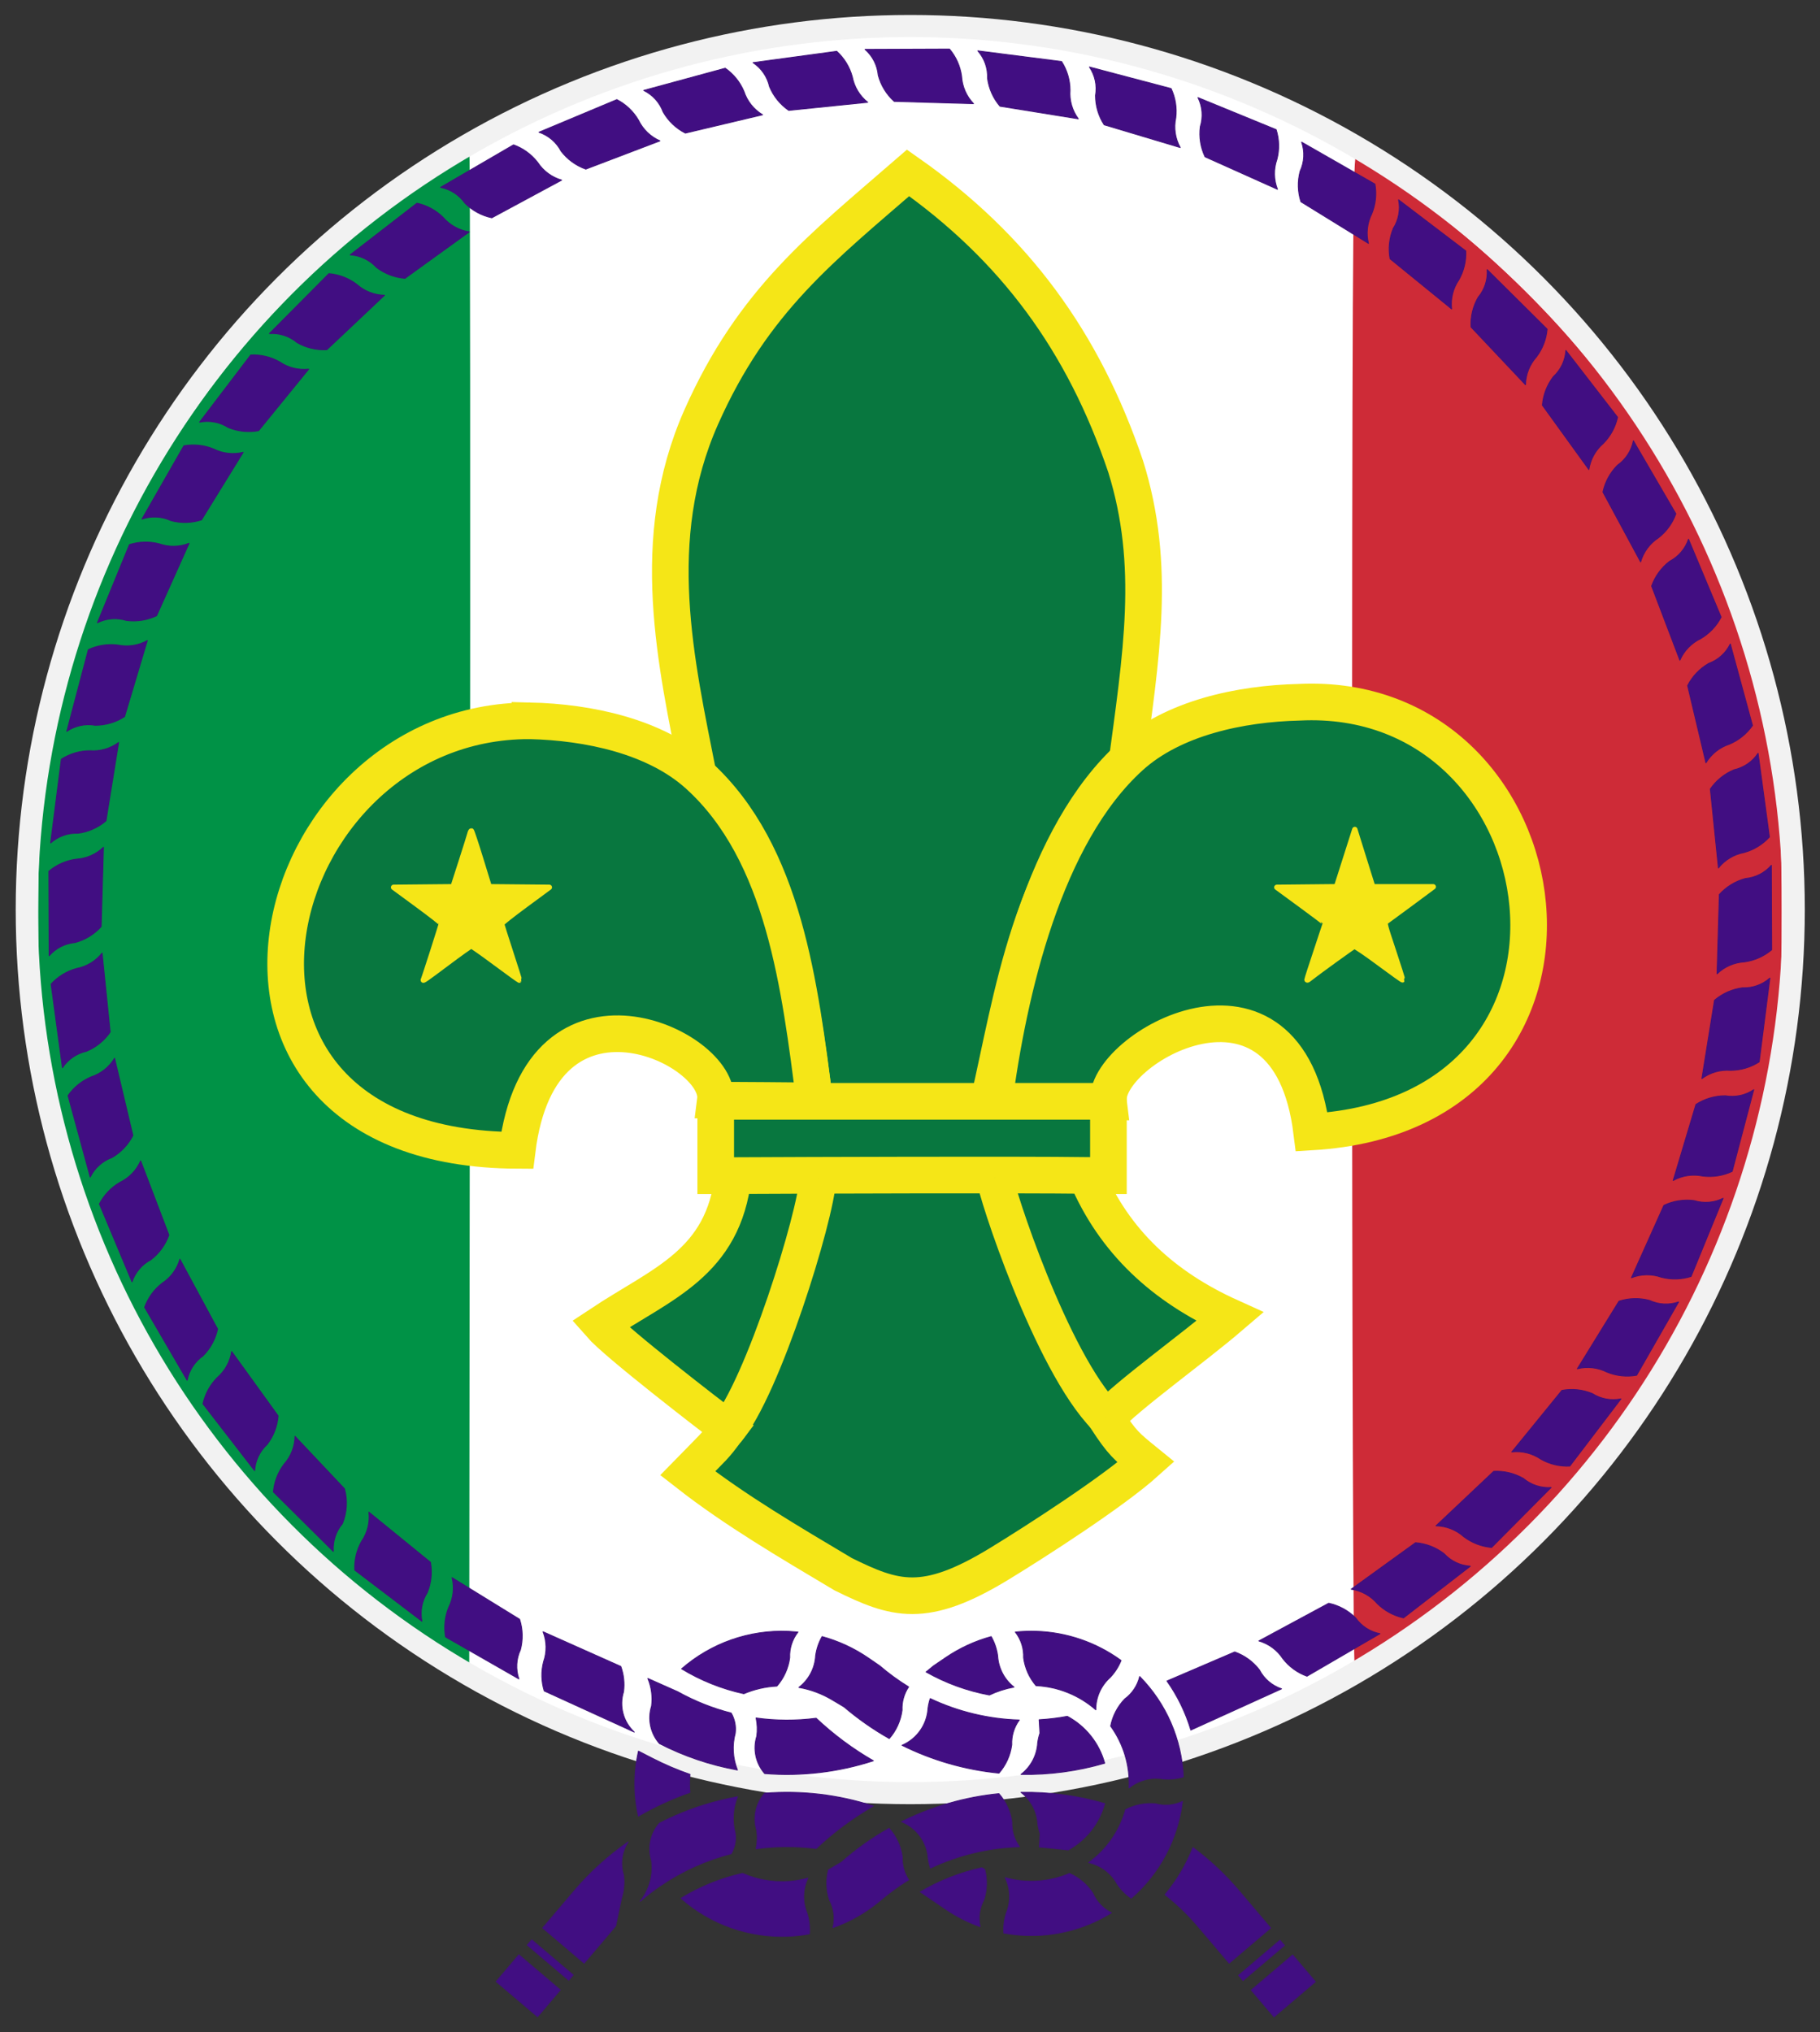 <?xml version="1.0" encoding="UTF-8" standalone="no"?>
<!-- Generator: Adobe Illustrator 12.0.0, SVG Export Plug-In . SVG Version: 6.00 Build 51448)  -->

<svg
   xmlns:dc="http://purl.org/dc/elements/1.1/"
   xmlns:cc="http://creativecommons.org/ns#"
   xmlns:rdf="http://www.w3.org/1999/02/22-rdf-syntax-ns#"
   xmlns:svg="http://www.w3.org/2000/svg"
   xmlns="http://www.w3.org/2000/svg"
   xmlns:sodipodi="http://sodipodi.sourceforge.net/DTD/sodipodi-0.dtd"
   xmlns:inkscape="http://www.inkscape.org/namespaces/inkscape"
   version="1.1"
   id="Layer_1"
   width="412"
   height="460"
   viewBox="0 0 412 460"
   overflow="visible"
   enable-background="new 0 0 400 400"
   xml:space="preserve"
   inkscape:version="0.48.0 r9654"
   sodipodi:docname="WikiProject_Scouting_ita.svg"
   style="overflow:visible"><rect x="0" y="0" width="412" height="460" fill="#333333" stroke="none"/><defs
   id="defs29"><linearGradient
     gradientUnits="userSpaceOnUse"
     id="linearGradient1942"
     y2="400"
     x2="200"
     y1="0"
     x1="200"><stop
       id="stop1944"
       offset="0"
       style="stop-color:#08773f;stop-opacity:1" /><stop
       id="stop2837"
       offset="0.5"
       style="stop-color:#08773f;stop-opacity:1" /><stop
       id="stop1946"
       offset="1"
       style="stop-color:#0ba64a;stop-opacity:1" /></linearGradient></defs><sodipodi:namedview
   pagecolor="#ffffff"
   bordercolor="#666666"
   borderopacity="1"
   objecttolerance="10"
   gridtolerance="10"
   guidetolerance="10"
   inkscape:pageopacity="0"
   inkscape:pageshadow="2"
   inkscape:window-width="1920"
   inkscape:window-height="1017"
   id="namedview27"
   showgrid="false"
   inkscape:zoom="1.8"
   inkscape:cx="206"
   inkscape:cy="230"
   inkscape:window-x="-8"
   inkscape:window-y="-8"
   inkscape:window-maximized="1"
   inkscape:current-layer="g3187" />












<g
   style="overflow:visible"
   id="g3187"
   transform="translate(-389.125,64.639)"><circle
     d="M 400,200 C 400,310.457 310.457,400 200,400 89.543,400 0,310.457 0,200 0,89.543 89.543,0 200,0 310.457,0 400,89.543 400,200 z"
     transform="translate(395.182,-58.75)"
     id="circle4284"
     r="200"
     cy="200"
     cx="200"
     sodipodi:cx="200"
     sodipodi:cy="200"
     sodipodi:rx="200"
     sodipodi:ry="200"
     style="fill:#ffffff;stroke:none" /><path
     style="fill:#ce2b37;fill-opacity:1;stroke:none"
     d="m 695.197,141.587 c 0,-136.756 0.173,-171.071 0.859,-170.66 24.645,14.776 50.322,39.625 65.241,63.14 15.701,24.747 25.3,50.445 29.906,80.069 0.965,6.205 1.231,12.113 1.237,27.491 0.008,20.544 -0.369,24.867 -3.54,40.55 -10.214,50.521 -41.105,96.257 -84.675,125.367 -4.295,2.869 -8.083,5.217 -8.418,5.217 -0.353,0 -0.61,-72.018 -0.61,-171.175 z"
     id="path4280"
     inkscape:connector-curvature="0" /><path
     style="fill:#009246;fill-opacity:1;stroke:none"
     d="m 488.814,309.258 c -45.92,-29.661 -78.071,-77.344 -87.932,-130.415 -2.687,-14.459 -3.109,-19.539 -3.097,-37.215 0.014,-19.059 0.76,-26.35 4.4,-42.955 10.962,-50.011 41.666,-94.483 84.979,-123.084 4.359,-2.878 8.06,-5.098 8.225,-4.934 0.165,0.165 0.222,77.367 0.127,171.56 l -0.173,171.26 -6.529,-4.217 z"
     id="path4282"
     inkscape:connector-curvature="0" /><circle
     style="fill:none;stroke:#f2f2f2;stroke-width:5;stroke-miterlimit:4;stroke-dasharray:none"
     sodipodi:ry="200"
     sodipodi:rx="200"
     sodipodi:cy="200"
     sodipodi:cx="200"
     cx="200"
     cy="200"
     r="200"
     id="circle3"
     transform="translate(395.182,-58.75)"
     d="M 400,200 C 400,310.457 310.457,400 200,400 89.543,400 0,310.457 0,200 0,89.543 89.543,0 200,0 310.457,0 400,89.543 400,200 z" /><path
     id="path3027"
     d="m 593.386,355.709 c -0.325,-2.413 -1.368,-4.677 -2.993,-6.493 -3.846,2.17 -7.454,4.737 -10.766,7.659 -0.987,0.586 -1.977,1.169 -2.967,1.75 -0.57,2.244 -0.488,4.605 0.237,6.806 1.026,1.918 1.308,4.147 0.79,6.261 3.897,-1.38 7.514,-3.453 10.68,-6.113 1.398,-1.196 2.86,-2.314 4.378,-3.353 0.679,-0.464 1.37,-0.912 2.072,-1.341 -1.002,-1.536 -1.504,-3.345 -1.432,-5.177"
     inkscape:connector-curvature="0"
     style="fill:#410e82;stroke:#3f107a;stroke-width:0.198;stroke-linecap:round;stroke-linejoin:round;overflow:visible" /><path
     id="path3029"
     d="m 618.191,347.801 c -0.323,-2.388 -1.344,-4.627 -2.941,-6.433 -7.668,0.755 -15.132,2.905 -22.028,6.345 3.469,1.416 5.816,4.696 6.036,8.435 0.099,0.706 0.259,1.4 0.48,2.078 6.322,-2.98 13.189,-4.626 20.172,-4.836 -1.192,-1.613 -1.798,-3.586 -1.719,-5.589"
     inkscape:connector-curvature="0"
     style="fill:#410e82;stroke:#3f107a;stroke-width:0.198;stroke-linecap:round;stroke-linejoin:round;overflow:visible" /><path
     id="path3031"
     d="m 639.202,343.611 c -6.152,-1.801 -12.541,-2.656 -18.95,-2.537 2.255,1.719 3.645,4.335 3.811,7.166 0.104,0.737 0.274,1.462 0.511,2.17 l -0.164,3.037 6.529,0.666 c 4.058,-2.247 7.037,-6.036 8.264,-10.508"
     inkscape:connector-curvature="0"
     style="fill:#410e82;stroke:#3f107a;stroke-width:0.198;stroke-linecap:round;stroke-linejoin:round;overflow:visible" /><path
     id="path3033"
     d="m 650.713,343.661 c -2.343,-0.22 -4.702,0.243 -6.789,1.335 -1.345,4.82 -4.282,9.041 -8.334,11.978 2.728,0.604 5.065,2.352 6.413,4.798 0.848,1.282 1.934,2.389 3.197,3.264 6.45,-5.608 10.583,-13.416 11.6,-21.903 -1.903,0.897 -4.06,1.083 -6.087,0.528"
     inkscape:connector-curvature="0"
     style="fill:#410e82;stroke:#3f107a;stroke-width:0.198;stroke-linecap:round;stroke-linejoin:round;overflow:visible" /><path
     id="path3035"
     d="m 636.515,363.906 c 0.831,1.931 2.323,3.501 4.208,4.43 -5.19,3.211 -11.138,4.987 -17.238,5.144 -2.385,0.063 -4.772,-0.124 -7.119,-0.556 -0.103,-1.532 0.086,-3.07 0.559,-4.533 1.071,-2.581 0.98,-5.496 -0.248,-8.007 2.22,0.616 4.523,0.881 6.825,0.786 2.662,-0.11 5.283,-0.699 7.734,-1.739 2.156,0.951 3.989,2.506 5.278,4.475"
     inkscape:connector-curvature="0"
     style="fill:#410e82;stroke:#3f107a;stroke-width:0.198;stroke-linecap:round;stroke-linejoin:round;overflow:visible" /><path
     id="path3037"
     d="m 611.835,365.43 c -0.991,1.852 -1.289,3.998 -0.84,6.05 -2.748,-0.982 -5.361,-2.312 -7.777,-3.951 l -5.765,-3.924 c 4.321,-2.55 9.024,-4.395 13.928,-5.463 0.218,0.126 0.439,0.252 0.663,0.372 0.6,2.278 0.529,4.679 -0.209,6.916"
     inkscape:connector-curvature="0"
     style="fill:#410e82;stroke:#3f107a;stroke-width:0.198;stroke-linecap:round;stroke-linejoin:round;overflow:visible" /><path
     id="path3039"
     d="m 618.161,330.302 c -0.312,2.379 -1.32,4.613 -2.897,6.42 -7.638,-0.75 -15.075,-2.884 -21.947,-6.299 3.4,-1.455 5.681,-4.713 5.886,-8.405 0.099,-0.738 0.268,-1.465 0.502,-2.171 6.318,2.984 13.182,4.635 20.164,4.849 -1.191,1.62 -1.794,3.597 -1.709,5.605"
     inkscape:connector-curvature="0"
     style="fill:#410e82;stroke:#3f107a;stroke-width:0.198;stroke-linecap:round;stroke-linejoin:round;overflow:visible" /><path
     id="path3041"
     d="m 593.331,322.476 c -0.08,-1.872 0.438,-3.72 1.479,-5.278 -2.303,-1.417 -4.491,-3.011 -6.545,-4.768 l -2.554,-1.756 c -3.197,-2.198 -6.74,-3.841 -10.481,-4.863 -0.76,1.337 -1.257,2.808 -1.467,4.33 -0.156,2.833 -1.542,5.456 -3.794,7.182 2.652,0.466 5.196,1.412 7.508,2.79 l 2.726,1.625 c 3.173,2.708 6.6,5.104 10.231,7.157 1.577,-1.809 2.584,-4.041 2.897,-6.419"
     inkscape:connector-curvature="0"
     style="fill:#410e82;stroke:#3f107a;stroke-width:0.198;stroke-linecap:round;stroke-linejoin:round;overflow:visible" /><path
     id="path3043"
     d="m 567.894,310.603 c -0.09,-2.099 0.573,-4.161 1.869,-5.817 l -2.194,-0.163 c -8.839,-0.366 -17.482,2.672 -24.147,8.49 4.349,2.644 9.108,4.547 14.082,5.63 2.378,-1.006 4.913,-1.59 7.493,-1.723 1.578,-1.806 2.586,-4.039 2.897,-6.417"
     inkscape:connector-curvature="0"
     style="fill:#410e82;stroke:#3f107a;stroke-width:0.198;stroke-linecap:round;stroke-linejoin:round;overflow:visible" /><path
     id="path3045"
     d="m 536.616,321.564 c 0.28,-2.127 -0.01,-4.29 -0.83,-6.272 l 6.762,3.007 c 3.81,2.12 7.878,3.743 12.101,4.826 0.802,1.386 1.122,2.997 0.913,4.581 -0.732,2.754 -0.556,5.669 0.503,8.313 -6.151,-1.11 -12.103,-3.127 -17.661,-5.984 -2.034,-2.318 -2.713,-5.529 -1.79,-8.471"
     inkscape:connector-curvature="0"
     style="fill:#410e82;stroke:#3f107a;stroke-width:0.198;stroke-linecap:round;stroke-linejoin:round;overflow:visible" /><path
     id="path3047"
     d="m 560.442,328.352 c 0.182,-1.371 0.128,-2.764 -0.159,-4.116 4.508,0.627 9.08,0.646 13.594,0.058 3.931,3.705 8.279,6.938 12.96,9.633 -7.929,2.58 -16.293,3.563 -24.606,2.895 -2.034,-2.318 -2.712,-5.529 -1.79,-8.47"
     inkscape:connector-curvature="0"
     style="fill:#410e82;stroke:#3f107a;stroke-width:0.198;stroke-linecap:round;stroke-linejoin:round;overflow:visible" /><path
     id="path3049"
     d="m 560.442,349.737 c 0.182,1.371 0.128,2.763 -0.159,4.116 4.508,-0.629 9.08,-0.648 13.594,-0.059 3.931,-3.706 8.279,-6.938 12.96,-9.634 -7.929,-2.579 -16.293,-3.563 -24.606,-2.893 -2.034,2.316 -2.712,5.527 -1.79,8.47"
     inkscape:connector-curvature="0"
     style="fill:#410e82;stroke:#3f107a;stroke-width:0.198;stroke-linecap:round;stroke-linejoin:round;overflow:visible" /><path
     id="path3051"
     d="m 572.003,360.492 c -1.179,2.488 -1.25,5.357 -0.194,7.899 0.492,1.523 0.677,3.131 0.544,4.726 -1.505,0.275 -3.025,0.45 -4.552,0.525 -8.974,0.432 -17.763,-2.649 -24.503,-8.592 4.299,-2.632 9.001,-4.538 13.919,-5.642 3.337,1.468 6.984,2.09 10.619,1.811 1.408,-0.108 2.804,-0.352 4.168,-0.727 z"
     inkscape:connector-curvature="0"
     style="fill:#410e82;stroke:#3f107a;stroke-width:0.198;stroke-linecap:round;stroke-linejoin:round;overflow:visible" /><path
     id="path3053"
     d="m 536.616,356.525 c 0.435,3.291 -0.494,6.615 -2.57,9.206 1.466,-1.266 3.006,-2.449 4.607,-3.539 4.874,-3.319 10.286,-5.765 15.998,-7.23 0.802,-1.385 1.122,-2.995 0.913,-4.581 -0.732,-2.753 -0.556,-5.669 0.503,-8.312 -2.588,0.468 -5.143,1.095 -7.652,1.881 -3.448,1.079 -6.796,2.452 -10.008,4.104 -2.035,2.316 -2.715,5.527 -1.791,8.47"
     inkscape:connector-curvature="0"
     style="fill:#410e82;stroke:#3f107a;stroke-width:0.198;stroke-linecap:round;stroke-linejoin:round;overflow:visible" /><path
     id="path3055"
     d="m 536.718,333.315 -3.06,-1.572 c -1.102,4.843 -1.108,9.869 -0.017,14.715 3.71,-2.161 7.619,-3.959 11.673,-5.371 -0.127,-1.358 -0.121,-2.723 0.018,-4.081 -2.954,-1.027 -5.833,-2.26 -8.614,-3.691 z"
     inkscape:connector-curvature="0"
     style="fill:#410e82;stroke:#3f107a;stroke-width:0.198;stroke-linecap:round;stroke-linejoin:round;overflow:visible" /><path
     id="path3057"
     d="m 530.279,359.78 c 0.232,1.759 0.077,3.548 -0.454,5.241 l -1.315,6.29 -7.154,8.427 -9.378,-7.965 7.155,-8.424 c 3.561,-4.195 7.656,-7.904 12.178,-11.037 -1.444,2.211 -1.822,4.951 -1.032,7.469"
     inkscape:connector-curvature="0"
     style="fill:#410e82;stroke:#3f107a;stroke-width:0.198;stroke-linecap:round;stroke-linejoin:round;overflow:visible" /><rect
     id="rect3059"
     height="1.556"
     width="12.303"
     transform="matrix(0.762,0.647,-0.647,0.762,0,0)"
     y="-44.344"
     x="630.985"
     style="fill:#410e82;stroke:#3f107a;stroke-width:0.198;stroke-linecap:round;stroke-linejoin:round;overflow:visible" /><rect
     id="rect3061"
     height="7.956"
     width="12.303"
     transform="matrix(0.762,0.647,-0.647,0.762,0,0)"
     y="-39.877"
     x="630.955"
     style="fill:#410e82;stroke:#3f107a;stroke-width:0.198;stroke-linecap:round;stroke-linejoin:round;overflow:visible" /><path
     id="path3063"
     d="m 652.858,364.226 c 2.657,-3.194 4.792,-6.789 6.326,-10.65 3.831,2.855 7.325,6.131 10.417,9.773 l 7.156,8.424 -9.378,7.965 -7.155,-8.427 c -2.212,-2.602 -4.679,-4.976 -7.367,-7.085 z"
     inkscape:connector-curvature="0"
     style="fill:#410e82;stroke:#3f107a;stroke-width:0.198;stroke-linecap:round;stroke-linejoin:round;overflow:visible" /><rect
     id="rect3065"
     height="1.556"
     width="12.302"
     transform="matrix(-0.762,0.647,-0.647,-0.762,0,0)"
     y="-726.728"
     x="-275.19"
     style="fill:#410e82;stroke:#3f107a;stroke-width:0.198;stroke-linecap:round;stroke-linejoin:round;overflow:visible" /><rect
     id="rect3067"
     height="7.957"
     width="12.303"
     transform="matrix(-0.762,0.647,-0.647,-0.762,0,0)"
     y="-737.538"
     x="-275.214"
     style="fill:#410e82;stroke:#3f107a;stroke-width:0.198;stroke-linecap:round;stroke-linejoin:round;overflow:visible" /><path
     id="path3069"
     d="m 600.472,312.428 2.747,-1.869 c 3.144,-2.137 6.619,-3.74 10.285,-4.743 0.759,1.335 1.256,2.805 1.464,4.327 0.155,2.791 1.501,5.38 3.697,7.108 -1.926,0.348 -3.799,0.947 -5.566,1.788 -5.034,-0.929 -9.879,-2.692 -14.331,-5.217 0.54,-0.426 1.072,-0.863 1.597,-1.31"
     inkscape:connector-curvature="0"
     style="fill:#410e82;stroke:#3f107a;stroke-width:0.198;stroke-linecap:round;stroke-linejoin:round;overflow:visible" /><path
     id="path3071"
     d="m 639.203,334.485 c -1.247,-4.552 -4.31,-8.389 -8.469,-10.621 -2.106,0.392 -4.235,0.65 -6.373,0.774 l 0.175,3.035 c -0.235,0.708 -0.403,1.433 -0.503,2.171 -0.158,2.827 -1.536,5.444 -3.779,7.171 6.408,0.12 12.796,-0.736 18.947,-2.538"
     inkscape:connector-curvature="0"
     style="fill:#410e82;stroke:#3f107a;stroke-width:0.198;stroke-linecap:round;stroke-linejoin:round;overflow:visible" /><path
     id="path3073"
     d="m 643.735,319.938 c -1.633,1.695 -2.74,3.829 -3.188,6.141 2.93,4.057 4.4,8.984 4.169,13.985 2.173,-1.757 4.996,-2.495 7.75,-2.024 1.532,0.136 3.075,-0.022 4.545,-0.464 -0.364,-8.54 -3.891,-16.64 -9.894,-22.725 -0.485,2.043 -1.686,3.848 -3.383,5.087"
     inkscape:connector-curvature="0"
     style="fill:#410e82;stroke:#3f107a;stroke-width:0.198;stroke-linecap:round;stroke-linejoin:round;overflow:visible" /><path
     id="path3075"
     d="m 530.279,318.307 c 0.256,-1.935 0.043,-3.903 -0.622,-5.737 l -17.599,-7.849 c 0.849,2.17 0.892,4.57 0.121,6.768 -0.572,2.18 -0.522,4.477 0.14,6.631 l 20.389,9.312 c -2.505,-2.318 -3.45,-5.87 -2.429,-9.125"
     inkscape:connector-curvature="0"
     style="fill:#410e82;stroke:#3f107a;stroke-width:0.198;stroke-linecap:round;stroke-linejoin:round;overflow:visible" /><path
     id="path3077"
     d="m 506.93,308.816 c -0.961,2.069 -1.084,4.426 -0.346,6.583 l -16.595,-9.497 c -0.404,-2.258 -0.159,-4.581 0.708,-6.704 1.052,-2.079 1.323,-4.466 0.762,-6.726 l 15.293,9.427 c 0.728,2.24 0.79,4.644 0.179,6.917"
     inkscape:connector-curvature="0"
     style="fill:#410e82;stroke:#3f107a;stroke-width:0.198;stroke-linecap:round;stroke-linejoin:round;overflow:visible" /><path
     id="path3079"
     d="m 485.842,295.866 c -1.222,1.924 -1.654,4.246 -1.202,6.48 l -15.213,-11.582 c -0.106,-2.288 0.44,-4.56 1.575,-6.553 1.313,-1.923 1.894,-4.254 1.635,-6.568 l 13.93,11.342 c 0.428,2.315 0.176,4.706 -0.726,6.881"
     inkscape:connector-curvature="0"
     style="fill:#410e82;stroke:#3f107a;stroke-width:0.198;stroke-linecap:round;stroke-linejoin:round;overflow:visible" /><path
     id="path3081"
     d="m 466.624,280.273 c 1.043,-2.515 1.212,-5.305 0.482,-7.928 l -11.196,-11.863 c -0.045,2.329 -0.924,4.565 -2.477,6.3 -1.386,1.825 -2.224,4.006 -2.418,6.29 l 13.571,13.469 c -0.156,-2.274 0.574,-4.52 2.037,-6.269"
     inkscape:connector-curvature="0"
     style="fill:#410e82;stroke:#3f107a;stroke-width:0.198;stroke-linecap:round;stroke-linejoin:round;overflow:visible" /><path
     id="path3083"
     d="m 449.606,262.306 c -1.679,1.543 -2.696,3.674 -2.839,5.948 l -11.698,-15.124 c 0.49,-2.239 1.607,-4.293 3.218,-5.922 1.768,-1.518 2.931,-3.619 3.28,-5.921 l 10.52,14.562 c -0.185,2.348 -1.046,4.591 -2.48,6.458"
     inkscape:connector-curvature="0"
     style="fill:#410e82;stroke:#3f107a;stroke-width:0.198;stroke-linecap:round;stroke-linejoin:round;overflow:visible" /><path
     id="path3085"
     d="m 435.078,242.271 c -1.866,1.31 -3.152,3.291 -3.59,5.528 l -9.624,-16.524 c 0.778,-2.155 2.153,-4.045 3.964,-5.45 1.95,-1.274 3.378,-3.206 4.024,-5.442 l 8.529,15.811 c -0.49,2.301 -1.637,4.413 -3.303,6.078"
     inkscape:connector-curvature="0"
     style="fill:#410e82;stroke:#3f107a;stroke-width:0.198;stroke-linecap:round;stroke-linejoin:round;overflow:visible" /><path
     id="path3087"
     d="m 423.29,220.509 c -2.021,1.055 -3.554,2.851 -4.281,5.012 l -7.385,-17.637 c 1.053,-2.035 2.663,-3.729 4.641,-4.886 2.1,-1.008 3.767,-2.737 4.7,-4.872 l 6.392,16.789 c -0.786,2.219 -2.199,4.162 -4.068,5.594"
     inkscape:connector-curvature="0"
     style="fill:#410e82;stroke:#3f107a;stroke-width:0.198;stroke-linecap:round;stroke-linejoin:round;overflow:visible" /><path
     id="path3089"
     d="m 414.444,197.397 c 2.039,-1.176 3.695,-2.92 4.764,-5.019 l -4.146,-17.479 c -1.203,1.994 -3.083,3.49 -5.296,4.217 -2.114,0.888 -3.929,2.359 -5.239,4.239 l 5.02,18.451 c 1.001,-2.046 2.756,-3.627 4.898,-4.41"
     inkscape:connector-curvature="0"
     style="fill:#410e82;stroke:#3f107a;stroke-width:0.198;stroke-linecap:round;stroke-linejoin:round;overflow:visible" /><path
     id="path3091"
     d="m 408.689,173.327 c 2.175,-0.9 4.043,-2.412 5.378,-4.353 l -1.829,-17.871 c -1.453,1.821 -3.512,3.059 -5.8,3.489 -2.212,0.604 -4.205,1.825 -5.747,3.518 l 2.568,18.948 c 1.26,-1.898 3.206,-3.234 5.431,-3.731"
     inkscape:connector-curvature="0"
     style="fill:#410e82;stroke:#3f107a;stroke-width:0.198;stroke-linecap:round;stroke-linejoin:round;overflow:visible" /><path
     id="path3093"
     d="m 406.127,148.713 c 2.274,-0.609 4.322,-1.865 5.899,-3.614 l 0.519,-17.957 c -1.678,1.615 -3.882,2.573 -6.206,2.702 -2.272,0.312 -4.408,1.26 -6.159,2.739 l 0.073,19.122 c 1.498,-1.719 3.603,-2.791 5.874,-2.993"
     inkscape:connector-curvature="0"
     style="fill:#410e82;stroke:#3f107a;stroke-width:0.198;stroke-linecap:round;stroke-linejoin:round;overflow:visible" /><path
     id="path3095"
     d="m 406.798,123.973 c 2.336,-0.306 4.531,-1.283 6.322,-2.812 l 2.859,-17.735 c -1.875,1.381 -4.183,2.045 -6.507,1.869 -2.292,0.011 -4.532,0.675 -6.463,1.912 l -2.424,18.968 c 1.709,-1.51 3.934,-2.297 6.213,-2.202"
     inkscape:connector-curvature="0"
     style="fill:#410e82;stroke:#3f107a;stroke-width:0.198;stroke-linecap:round;stroke-linejoin:round;overflow:visible" /><path
     id="path3097"
     d="m 410.692,99.534 c 2.356,0.001 4.66,-0.681 6.634,-1.963 l 5.149,-17.211 c -2.039,1.126 -4.415,1.481 -6.694,1.004 -2.274,-0.287 -4.582,0.077 -6.658,1.052 l -4.877,18.489 c 1.891,-1.273 4.201,-1.764 6.446,-1.37"
     inkscape:connector-curvature="0"
     style="fill:#410e82;stroke:#3f107a;stroke-width:0.198;stroke-linecap:round;stroke-linejoin:round;overflow:visible" /><path
     id="path3099"
     d="m 417.744,75.812 c 2.334,0.307 4.708,-0.067 6.834,-1.081 l 7.352,-16.391 c -2.168,0.85 -4.57,0.892 -6.769,0.121 -2.217,-0.582 -4.553,-0.521 -6.737,0.175 l -7.25,17.692 c 2.041,-1.015 4.395,-1.199 6.57,-0.516"
     inkscape:connector-curvature="0"
     style="fill:#410e82;stroke:#3f107a;stroke-width:0.198;stroke-linecap:round;stroke-linejoin:round;overflow:visible" /><path
     id="path3101"
     d="m 427.832,53.213 c 2.274,0.61 4.677,0.547 6.917,-0.179 l 9.427,-15.291 c -2.262,0.559 -4.649,0.288 -6.726,-0.764 -2.121,-0.866 -4.446,-1.112 -6.703,-0.708 l -9.498,16.595 c 2.156,-0.738 4.515,-0.614 6.583,0.346"
     inkscape:connector-curvature="0"
     style="fill:#410e82;stroke:#3f107a;stroke-width:0.198;stroke-linecap:round;stroke-linejoin:round;overflow:visible" /><path
     id="path3103"
     d="m 440.784,32.124 c -1.924,-1.222 -4.247,-1.654 -6.481,-1.202 l 11.582,-15.213 c 2.29,-0.107 4.562,0.441 6.553,1.575 1.924,1.313 4.255,1.894 6.569,1.635 l -11.344,13.93 c -2.315,0.428 -4.705,0.177 -6.88,-0.725"
     inkscape:connector-curvature="0"
     style="fill:#410e82;stroke:#3f107a;stroke-width:0.198;stroke-linecap:round;stroke-linejoin:round;overflow:visible" /><path
     id="path3105"
     d="m 456.377,12.906 c -1.749,-1.463 -3.995,-2.193 -6.269,-2.037 l 13.469,-13.571 c 2.284,0.194 4.466,1.033 6.291,2.417 1.736,1.554 3.97,2.433 6.299,2.479 l -13.065,12.329 c -2.351,0.123 -4.688,-0.44 -6.726,-1.617"
     inkscape:connector-curvature="0"
     style="fill:#410e82;stroke:#3f107a;stroke-width:0.198;stroke-linecap:round;stroke-linejoin:round;overflow:visible" /><path
     id="path3107"
     d="m 474.343,-4.112 c -1.542,-1.678 -3.673,-2.695 -5.949,-2.838 l 15.126,-11.698 c 2.239,0.491 4.293,1.607 5.922,3.219 1.518,1.767 3.619,2.931 5.922,3.279 l -14.562,10.519 c -2.348,-0.185 -4.591,-1.047 -6.46,-2.481"
     inkscape:connector-curvature="0"
     style="fill:#410e82;stroke:#3f107a;stroke-width:0.198;stroke-linecap:round;stroke-linejoin:round;overflow:visible" /><path
     id="path3109"
     d="m 494.38,-18.64 c -1.31,-1.866 -3.291,-3.152 -5.528,-3.59 l 16.523,-9.622 c 2.156,0.777 4.047,2.152 5.452,3.962 1.274,1.95 3.206,3.378 5.442,4.024 l -15.81,8.528 c -2.302,-0.488 -4.414,-1.635 -6.078,-3.302"
     inkscape:connector-curvature="0"
     style="fill:#410e82;stroke:#3f107a;stroke-width:0.198;stroke-linecap:round;stroke-linejoin:round;overflow:visible" /><path
     id="path3111"
     d="m 516.14,-30.427 c -1.055,-2.02 -2.851,-3.554 -5.012,-4.281 l 17.637,-7.384 c 2.036,1.052 3.732,2.663 4.888,4.642 1.008,2.099 2.737,3.766 4.872,4.699 l -16.788,6.392 c -2.219,-0.786 -4.163,-2.199 -5.596,-4.068"
     inkscape:connector-curvature="0"
     style="fill:#410e82;stroke:#3f107a;stroke-width:0.198;stroke-linecap:round;stroke-linejoin:round;overflow:visible" /><path
     id="path3113"
     d="m 539.254,-39.274 c -0.784,-2.14 -2.362,-3.896 -4.411,-4.899 l 18.451,-5.019 c 1.881,1.308 3.351,3.126 4.239,5.24 0.726,2.213 2.221,4.093 4.217,5.296 l -17.48,4.146 c -2.098,-1.07 -3.841,-2.723 -5.016,-4.764"
     inkscape:connector-curvature="0"
     style="fill:#410e82;stroke:#3f107a;stroke-width:0.198;stroke-linecap:round;stroke-linejoin:round;overflow:visible" /><path
     id="path3115"
     d="m 563.323,-45.028 c -0.496,-2.225 -1.834,-4.171 -3.734,-5.432 l 18.948,-2.568 c 1.694,1.543 2.915,3.538 3.521,5.747 0.431,2.29 1.668,4.347 3.489,5.801 l -17.87,1.83 c -1.941,-1.334 -3.453,-3.202 -4.354,-5.379"
     inkscape:connector-curvature="0"
     style="fill:#410e82;stroke:#3f107a;stroke-width:0.198;stroke-linecap:round;stroke-linejoin:round;overflow:visible" /><path
     id="path3117"
     d="m 587.937,-47.59 c -0.202,-2.272 -1.274,-4.375 -2.991,-5.873 l 19.122,-0.073 c 1.478,1.752 2.429,3.887 2.738,6.159 0.129,2.325 1.089,4.528 2.702,6.206 l -17.957,-0.519 c -1.749,-1.575 -3.005,-3.626 -3.614,-5.9"
     inkscape:connector-curvature="0"
     style="fill:#410e82;stroke:#3f107a;stroke-width:0.198;stroke-linecap:round;stroke-linejoin:round;overflow:visible" /><path
     id="path3119"
     d="m 612.676,-46.918 c 0.096,-2.278 -0.692,-4.505 -2.199,-6.214 l 18.965,2.424 c 1.238,1.929 1.899,4.171 1.913,6.463 -0.176,2.322 0.487,4.632 1.869,6.507 l -17.735,-2.859 c -1.529,-1.791 -2.505,-3.986 -2.813,-6.32"
     inkscape:connector-curvature="0"
     style="fill:#410e82;stroke:#3f107a;stroke-width:0.198;stroke-linecap:round;stroke-linejoin:round;overflow:visible" /><path
     id="path3121"
     d="m 637.116,-43.024 c 0.394,-2.246 -0.099,-4.556 -1.37,-6.448 l 18.487,4.88 c 0.976,2.074 1.34,4.383 1.053,6.657 -0.479,2.279 -0.121,4.654 1.004,6.695 l -17.211,-5.149 c -1.282,-1.974 -1.963,-4.28 -1.962,-6.634"
     inkscape:connector-curvature="0"
     style="fill:#410e82;stroke:#3f107a;stroke-width:0.198;stroke-linecap:round;stroke-linejoin:round;overflow:visible" /><path
     id="path3123"
     d="m 660.839,-35.973 c 0.682,-2.175 0.497,-4.53 -0.517,-6.572 l 17.693,7.251 c 0.695,2.183 0.756,4.52 0.174,6.736 -0.771,2.198 -0.728,4.6 0.121,6.769 l -16.391,-7.352 c -1.015,-2.125 -1.389,-4.498 -1.08,-6.833"
     inkscape:connector-curvature="0"
     style="fill:#410e82;stroke:#3f107a;stroke-width:0.198;stroke-linecap:round;stroke-linejoin:round;overflow:visible" /><path
     id="path3125"
     d="m 683.437,-25.885 c 0.96,-2.068 1.085,-4.427 0.346,-6.582 l 16.594,9.497 c 0.404,2.257 0.159,4.58 -0.706,6.703 -1.052,2.079 -1.322,4.466 -0.765,6.726 l -15.29,-9.428 c -0.728,-2.239 -0.789,-4.642 -0.179,-6.916"
     inkscape:connector-curvature="0"
     style="fill:#410e82;stroke:#3f107a;stroke-width:0.198;stroke-linecap:round;stroke-linejoin:round;overflow:visible" /><path
     id="path3127"
     d="m 704.524,-12.934 c 1.223,-1.924 1.653,-4.246 1.202,-6.481 l 15.213,11.582 c 0.106,2.29 -0.441,4.562 -1.575,6.553 -1.314,1.923 -1.894,4.254 -1.634,6.568 l -13.931,-11.342 c -0.428,-2.314 -0.176,-4.705 0.726,-6.88"
     inkscape:connector-curvature="0"
     style="fill:#410e82;stroke:#3f107a;stroke-width:0.198;stroke-linecap:round;stroke-linejoin:round;overflow:visible" /><path
     id="path3129"
     d="m 723.744,2.659 c -1.178,2.038 -1.74,4.375 -1.617,6.727 l 12.33,13.065 c 0.046,-2.33 0.925,-4.565 2.478,-6.3 1.386,-1.825 2.225,-4.007 2.417,-6.291 l -13.571,-13.469 c 0.156,2.275 -0.575,4.521 -2.037,6.269"
     inkscape:connector-curvature="0"
     style="fill:#410e82;stroke:#3f107a;stroke-width:0.198;stroke-linecap:round;stroke-linejoin:round;overflow:visible" /><path
     id="path3131"
     d="m 740.762,20.627 c -1.434,1.868 -2.297,4.112 -2.481,6.458 l 10.52,14.562 c 0.35,-2.303 1.512,-4.404 3.28,-5.922 1.612,-1.629 2.729,-3.682 3.218,-5.921 l -11.698,-15.125 c -0.142,2.275 -1.159,4.406 -2.838,5.949"
     inkscape:connector-curvature="0"
     style="fill:#410e82;stroke:#3f107a;stroke-width:0.198;stroke-linecap:round;stroke-linejoin:round;overflow:visible" /><path
     id="path3133"
     d="m 755.29,40.663 c -1.666,1.664 -2.813,3.776 -3.303,6.079 l 8.528,15.811 c 0.647,-2.238 2.075,-4.17 4.025,-5.444 1.811,-1.405 3.185,-3.295 3.961,-5.451 l -9.621,-16.523 c -0.44,2.237 -1.726,4.218 -3.59,5.528"
     inkscape:connector-curvature="0"
     style="fill:#410e82;stroke:#3f107a;stroke-width:0.198;stroke-linecap:round;stroke-linejoin:round;overflow:visible" /><path
     id="path3135"
     d="m 767.077,62.422 c -1.869,1.433 -3.281,3.377 -4.067,5.596 l 6.391,16.789 c 0.932,-2.135 2.599,-3.864 4.698,-4.872 1.98,-1.156 3.589,-2.851 4.642,-4.887 l -7.383,-17.637 c -0.728,2.161 -2.263,3.956 -4.281,5.011"
     inkscape:connector-curvature="0"
     style="fill:#410e82;stroke:#3f107a;stroke-width:0.198;stroke-linecap:round;stroke-linejoin:round;overflow:visible" /><path
     id="path3137"
     d="m 775.924,85.536 c -2.041,1.176 -3.696,2.92 -4.764,5.018 l 4.145,17.479 c 1.203,-1.994 3.083,-3.49 5.297,-4.217 2.112,-0.888 3.931,-2.358 5.24,-4.238 l -5.02,-18.451 c -1.001,2.047 -2.757,3.627 -4.898,4.41"
     inkscape:connector-curvature="0"
     style="fill:#410e82;stroke:#3f107a;stroke-width:0.198;stroke-linecap:round;stroke-linejoin:round;overflow:visible" /><path
     id="path3139"
     d="m 781.677,109.605 c -2.175,0.9 -4.043,2.412 -5.378,4.353 l 1.829,17.87 c 1.454,-1.821 3.513,-3.059 5.802,-3.489 2.211,-0.604 4.202,-1.825 5.747,-3.52 l -2.568,-18.948 c -1.261,1.901 -3.209,3.237 -5.434,3.734"
     inkscape:connector-curvature="0"
     style="fill:#410e82;stroke:#3f107a;stroke-width:0.198;stroke-linecap:round;stroke-linejoin:round;overflow:visible" /><path
     id="path3141"
     d="m 784.24,134.221 c -2.274,0.608 -4.324,1.863 -5.9,3.614 l -0.519,17.957 c 1.677,-1.616 3.881,-2.573 6.206,-2.703 2.271,-0.309 4.408,-1.259 6.158,-2.738 l -0.071,-19.12 c -1.499,1.718 -3.603,2.79 -5.874,2.991"
     inkscape:connector-curvature="0"
     style="fill:#410e82;stroke:#3f107a;stroke-width:0.198;stroke-linecap:round;stroke-linejoin:round;overflow:visible" /><path
     id="path3143"
     d="m 783.569,158.959 c -2.336,0.307 -4.532,1.284 -6.324,2.813 l -2.858,17.735 c 1.876,-1.381 4.182,-2.045 6.507,-1.868 2.293,-0.012 4.533,-0.676 6.464,-1.913 l 2.423,-18.967 c -1.708,1.509 -3.934,2.296 -6.212,2.2"
     inkscape:connector-curvature="0"
     style="fill:#410e82;stroke:#3f107a;stroke-width:0.198;stroke-linecap:round;stroke-linejoin:round;overflow:visible" /><path
     id="path3145"
     d="m 779.674,183.399 c -2.356,-0.001 -4.659,0.681 -6.634,1.963 l -5.15,17.212 c 2.038,-1.127 4.415,-1.482 6.696,-1.005 2.273,0.287 4.582,-0.077 6.658,-1.052 l 4.878,-18.488 c -1.893,1.271 -4.204,1.761 -6.448,1.369"
     inkscape:connector-curvature="0"
     style="fill:#410e82;stroke:#3f107a;stroke-width:0.198;stroke-linecap:round;stroke-linejoin:round;overflow:visible" /><path
     id="path3147"
     d="m 772.622,207.12 c -2.333,-0.306 -4.708,0.068 -6.834,1.082 l -7.351,16.39 c 2.17,-0.85 4.571,-0.893 6.769,-0.121 2.216,0.582 4.553,0.522 6.736,-0.175 l 7.251,-17.691 c -2.041,1.012 -4.397,1.197 -6.572,0.515"
     inkscape:connector-curvature="0"
     style="fill:#410e82;stroke:#3f107a;stroke-width:0.198;stroke-linecap:round;stroke-linejoin:round;overflow:visible" /><path
     id="path3149"
     d="m 762.536,229.719 c -2.275,-0.61 -4.678,-0.547 -6.917,0.178 l -9.427,15.294 c 2.26,-0.559 4.649,-0.288 6.726,0.764 2.123,0.866 4.447,1.111 6.702,0.706 l 9.498,-16.595 c -2.158,0.739 -4.515,0.616 -6.582,-0.346"
     inkscape:connector-curvature="0"
     style="fill:#410e82;stroke:#3f107a;stroke-width:0.198;stroke-linecap:round;stroke-linejoin:round;overflow:visible" /><path
     id="path3151"
     d="m 749.584,250.809 c -2.174,-0.903 -4.564,-1.154 -6.88,-0.724 l -11.345,13.929 c 2.315,-0.259 4.648,0.32 6.571,1.635 1.989,1.137 4.263,1.683 6.553,1.575 l 11.584,-15.213 c -2.235,0.451 -4.558,0.02 -6.482,-1.202"
     inkscape:connector-curvature="0"
     style="fill:#410e82;stroke:#3f107a;stroke-width:0.198;stroke-linecap:round;stroke-linejoin:round;overflow:visible" /><path
     id="path3153"
     d="m 733.992,270.027 c -2.038,-1.178 -4.376,-1.741 -6.729,-1.618 l -13.063,12.331 c 2.329,0.045 4.563,0.924 6.3,2.478 1.825,1.385 4.006,2.223 6.29,2.419 l 13.469,-13.571 c -2.274,0.155 -4.521,-0.576 -6.268,-2.038"
     inkscape:connector-curvature="0"
     style="fill:#410e82;stroke:#3f107a;stroke-width:0.198;stroke-linecap:round;stroke-linejoin:round;overflow:visible" /><path
     id="path3155"
     d="m 716.023,287.044 c -1.868,-1.434 -4.112,-2.296 -6.459,-2.48 l -14.562,10.518 c 2.304,0.349 4.405,1.514 5.922,3.279 1.629,1.612 3.682,2.729 5.921,3.219 l 15.124,-11.699 c -2.273,-0.14 -4.405,-1.158 -5.947,-2.837 l 0,0 0,0 0,0 z"
     inkscape:connector-curvature="0"
     style="fill:#410e82;stroke:#3f107a;stroke-width:0.198;stroke-linecap:round;stroke-linejoin:round;overflow:visible" /><path
     id="path3157"
     d="m 620.839,310.603 c 0.307,2.334 1.284,4.531 2.814,6.32 4.997,0.24 9.766,2.164 13.531,5.46 -0.018,-2.795 1.166,-5.462 3.25,-7.321 1.06,-1.112 1.898,-2.416 2.47,-3.842 -5.588,-4.08 -12.274,-6.382 -19.19,-6.607 -1.584,-0.052 -3.169,0.006 -4.744,0.173 1.295,1.656 1.958,3.718 1.868,5.817 l 0,0 0,0 0,0 z"
     inkscape:connector-curvature="0"
     style="fill:#410e82;stroke:#3f107a;stroke-width:0.198;stroke-linecap:round;stroke-linejoin:round;overflow:visible" /><path
     id="path3159"
     d="m 695.987,301.57 c -1.664,-1.664 -3.775,-2.812 -6.08,-3.301 l -15.811,8.528 c 2.238,0.646 4.17,2.074 5.444,4.024 1.405,1.811 3.295,3.185 5.452,3.962 l 16.52,-9.622 c -2.235,-0.437 -4.215,-1.724 -5.524,-3.591"
     inkscape:connector-curvature="0"
     style="fill:#410e82;stroke:#3f107a;stroke-width:0.198;stroke-linecap:round;stroke-linejoin:round;overflow:visible" /><path
     id="path3161"
     d="m 674.227,313.36 c -1.433,-1.869 -3.378,-3.283 -5.595,-4.069 l -15.341,6.575 c 2.395,3.384 4.22,7.134 5.408,11.106 l 20.539,-9.33 c -2.161,-0.728 -3.957,-2.262 -5.011,-4.282 l 0,0 0,0 0,0 z"
     inkscape:connector-curvature="0"
     style="fill:#410e82;stroke:#3f107a;stroke-width:0.198;stroke-linecap:round;stroke-linejoin:round;overflow:visible" /><g
     id="Layer_1-7"
     transform="matrix(4.413,0,0,4.413,109.202,-9.714)"><path
       style="fill:#08773f;fill-opacity:1;stroke:#f5e617;stroke-width:1.879;stroke-miterlimit:4;stroke-opacity:1;stroke-dasharray:none;overflow:visible"
       id="path4"
       d="M 105.235,44.164 C 104.466,38.249 103.605,31.667 99.25,27.316 98.116,21.553 96.618,15.231 99.403,8.946 102.069,2.94 105.631,0.226 110.014,-3.578 c 5.461,3.835 9.001,8.664 11.161,15.062 1.584,5.079 0.806,9.628 0.01,15.573 -4.925,4.585 -5.836,11.827 -7.053,17.046 -3.419,0.106 -4.625,0.091 -8.896,0.061 z"
       inkscape:connector-curvature="0"
       sodipodi:nodetypes="ccccccccc" /><path
       style="fill:#08773f;fill-opacity:1;stroke:#f5e617;stroke-width:1.879;stroke-miterlimit:4;stroke-opacity:1;stroke-dasharray:none;overflow:visible"
       id="path6"
       d="M 90.615,24.526 C 76.814,24.477 71.495,46.478 89.96,46.559 c 1.213,-9.749 10.513,-5.275 10.17,-2.576 1.863,0.013 3.475,0.017 5.089,0.038 -0.755,-5.783 -1.536,-12.7 -5.967,-16.712 -2.198,-1.991 -5.64,-2.712 -8.637,-2.783 z"
       inkscape:connector-curvature="0"
       sodipodi:nodetypes="ccccsc" /><path
       style="fill:#08773f;fill-opacity:1;stroke:#f5e617;stroke-width:1.879;stroke-miterlimit:4;stroke-opacity:1;stroke-dasharray:none;overflow:visible"
       id="path8"
       d="m 130.064,23.575 c 13.899,-0.697 17.174,21.055 0.654,22.04 -1.213,-9.752 -10.761,-4.235 -10.424,-1.529 -1.86,0.017 -4.275,0.065 -5.887,0.091 0.755,-5.786 2.583,-13.805 7.013,-17.815 2.201,-1.992 5.642,-2.715 8.644,-2.787 z"
       inkscape:connector-curvature="0"
       sodipodi:nodetypes="cccccc" /><path
       style="fill:#08773f;fill-opacity:1;stroke:#f5e617;stroke-width:1.879;stroke-linecap:round;stroke-miterlimit:10;stroke-opacity:1;stroke-dasharray:none;overflow:visible"
       id="path10"
       d="m 100.146,44.045 20.144,0 0,3.817 -20.144,0 z"
       inkscape:connector-curvature="0"
       sodipodi:nodetypes="ccccc" /><path
       style="fill:#08773f;fill-opacity:1;stroke:#f5e617;stroke-width:1.879;stroke-miterlimit:4;stroke-opacity:1;stroke-dasharray:none;overflow:visible"
       id="path12"
       d="m 101.044,47.858 c -0.498,4.5 -3.649,5.52 -6.824,7.627 0.851,0.975 5.54,4.582 6.556,5.356 -0.79,1.04 -0.617,0.791 -2.069,2.281 2.462,1.924 5.2,3.522 7.974,5.177 2.657,1.309 4.165,1.815 8.014,-0.534 1.916,-1.169 5.837,-3.697 7.521,-5.21 -1.004,-0.816 -1.209,-0.972 -2.04,-2.239 1.07,-1.179 4.456,-3.6 6.347,-5.219 -3.376,-1.529 -5.924,-3.824 -7.37,-7.251 -3.439,-0.045 -14.274,-0.008 -18.107,0.012 z"
       inkscape:connector-curvature="0"
       sodipodi:nodetypes="ccccccccccc" /><path
       style="fill:#08773f;fill-opacity:1;stroke:#f5e617;stroke-width:1.879;stroke-miterlimit:4;stroke-opacity:1;stroke-dasharray:none;overflow:visible"
       id="path14"
       d="m 100.694,60.94 c 1.864,-2.175 4.597,-11.013 4.691,-12.934"
       inkscape:connector-curvature="0"
       sodipodi:nodetypes="cc" /><path
       style="fill:#08773f;fill-opacity:1;stroke:#f5e617;stroke-width:1.879;stroke-miterlimit:4;stroke-opacity:1;stroke-dasharray:none;overflow:visible"
       id="path16"
       d="M 120.151,60.24 C 117.35,57.401 114.492,48.593 114.462,47.954"
       inkscape:connector-curvature="0"
       sodipodi:nodetypes="cc" /><path
       style="fill:#f5e617;fill-opacity:1;stroke:#f5e617;stroke-width:1.215;stroke-linecap:round;stroke-linejoin:round;stroke-miterlimit:10;stroke-opacity:1;stroke-dasharray:none"
       d="m 95.693,361.097 c 0.184,-0.318 4.054,-12.398 4.054,-12.653 0,-0.134 -2.43,-2.031 -5.4,-4.214 l -5.4,-3.97 6.722,-0.065 6.722,-0.065 1.82,-5.646 c 1.001,-3.105 1.894,-5.946 1.984,-6.314 0.09,-0.368 0.234,-0.667 0.32,-0.666 0.086,10e-4 1.031,2.842 2.1,6.314 l 1.944,6.312 6.788,0.065 6.788,0.065 -5.39,3.971 c -2.965,2.184 -5.388,4.098 -5.385,4.252 0.003,0.155 0.919,3.069 2.035,6.477 1.116,3.408 2,6.231 1.963,6.273 -0.036,0.042 -2.43,-1.68 -5.32,-3.827 -2.889,-2.147 -5.379,-3.903 -5.532,-3.903 -0.153,0 -2.611,1.75 -5.46,3.888 -4.832,3.626 -5.624,4.173 -5.353,3.706 l 0,0 z"
       id="path4445"
       inkscape:connector-curvature="0"
       transform="matrix(0.227,0,0,0.227,63.431,-44.171)" /><path
       style="fill:#f5e617;fill-opacity:1;stroke:#f5e617;stroke-width:1.215;stroke-linecap:round;stroke-linejoin:round;stroke-miterlimit:10;stroke-opacity:1;stroke-dasharray:none"
       d="m 295.356,361.122 c 0,-0.12 0.929,-3.001 2.065,-6.403 1.136,-3.402 2.065,-6.243 2.065,-6.312 -2.1e-4,-0.07 -2.463,-1.931 -5.473,-4.136 l -5.473,-4.009 6.749,-0.069 6.749,-0.069 2.062,-6.466 2.062,-6.466 0.935,3.011 c 0.514,1.656 1.424,4.57 2.021,6.474 l 1.087,3.463 6.84,0 6.84,0 -5.091,3.775 c -2.8,2.076 -5.299,3.914 -5.552,4.083 -0.442,0.296 -0.371,0.581 1.665,6.689 1.17,3.509 2.084,6.423 2.031,6.476 -0.052,0.052 -2.442,-1.651 -5.31,-3.785 -2.868,-2.134 -5.381,-3.841 -5.585,-3.793 -0.278,0.066 -8.32,5.886 -10.383,7.515 -0.167,0.132 -0.304,0.142 -0.304,0.022 z"
       id="path4447"
       inkscape:connector-curvature="0"
       transform="matrix(0.227,0,0,0.227,63.431,-44.171)" /></g></g></svg>